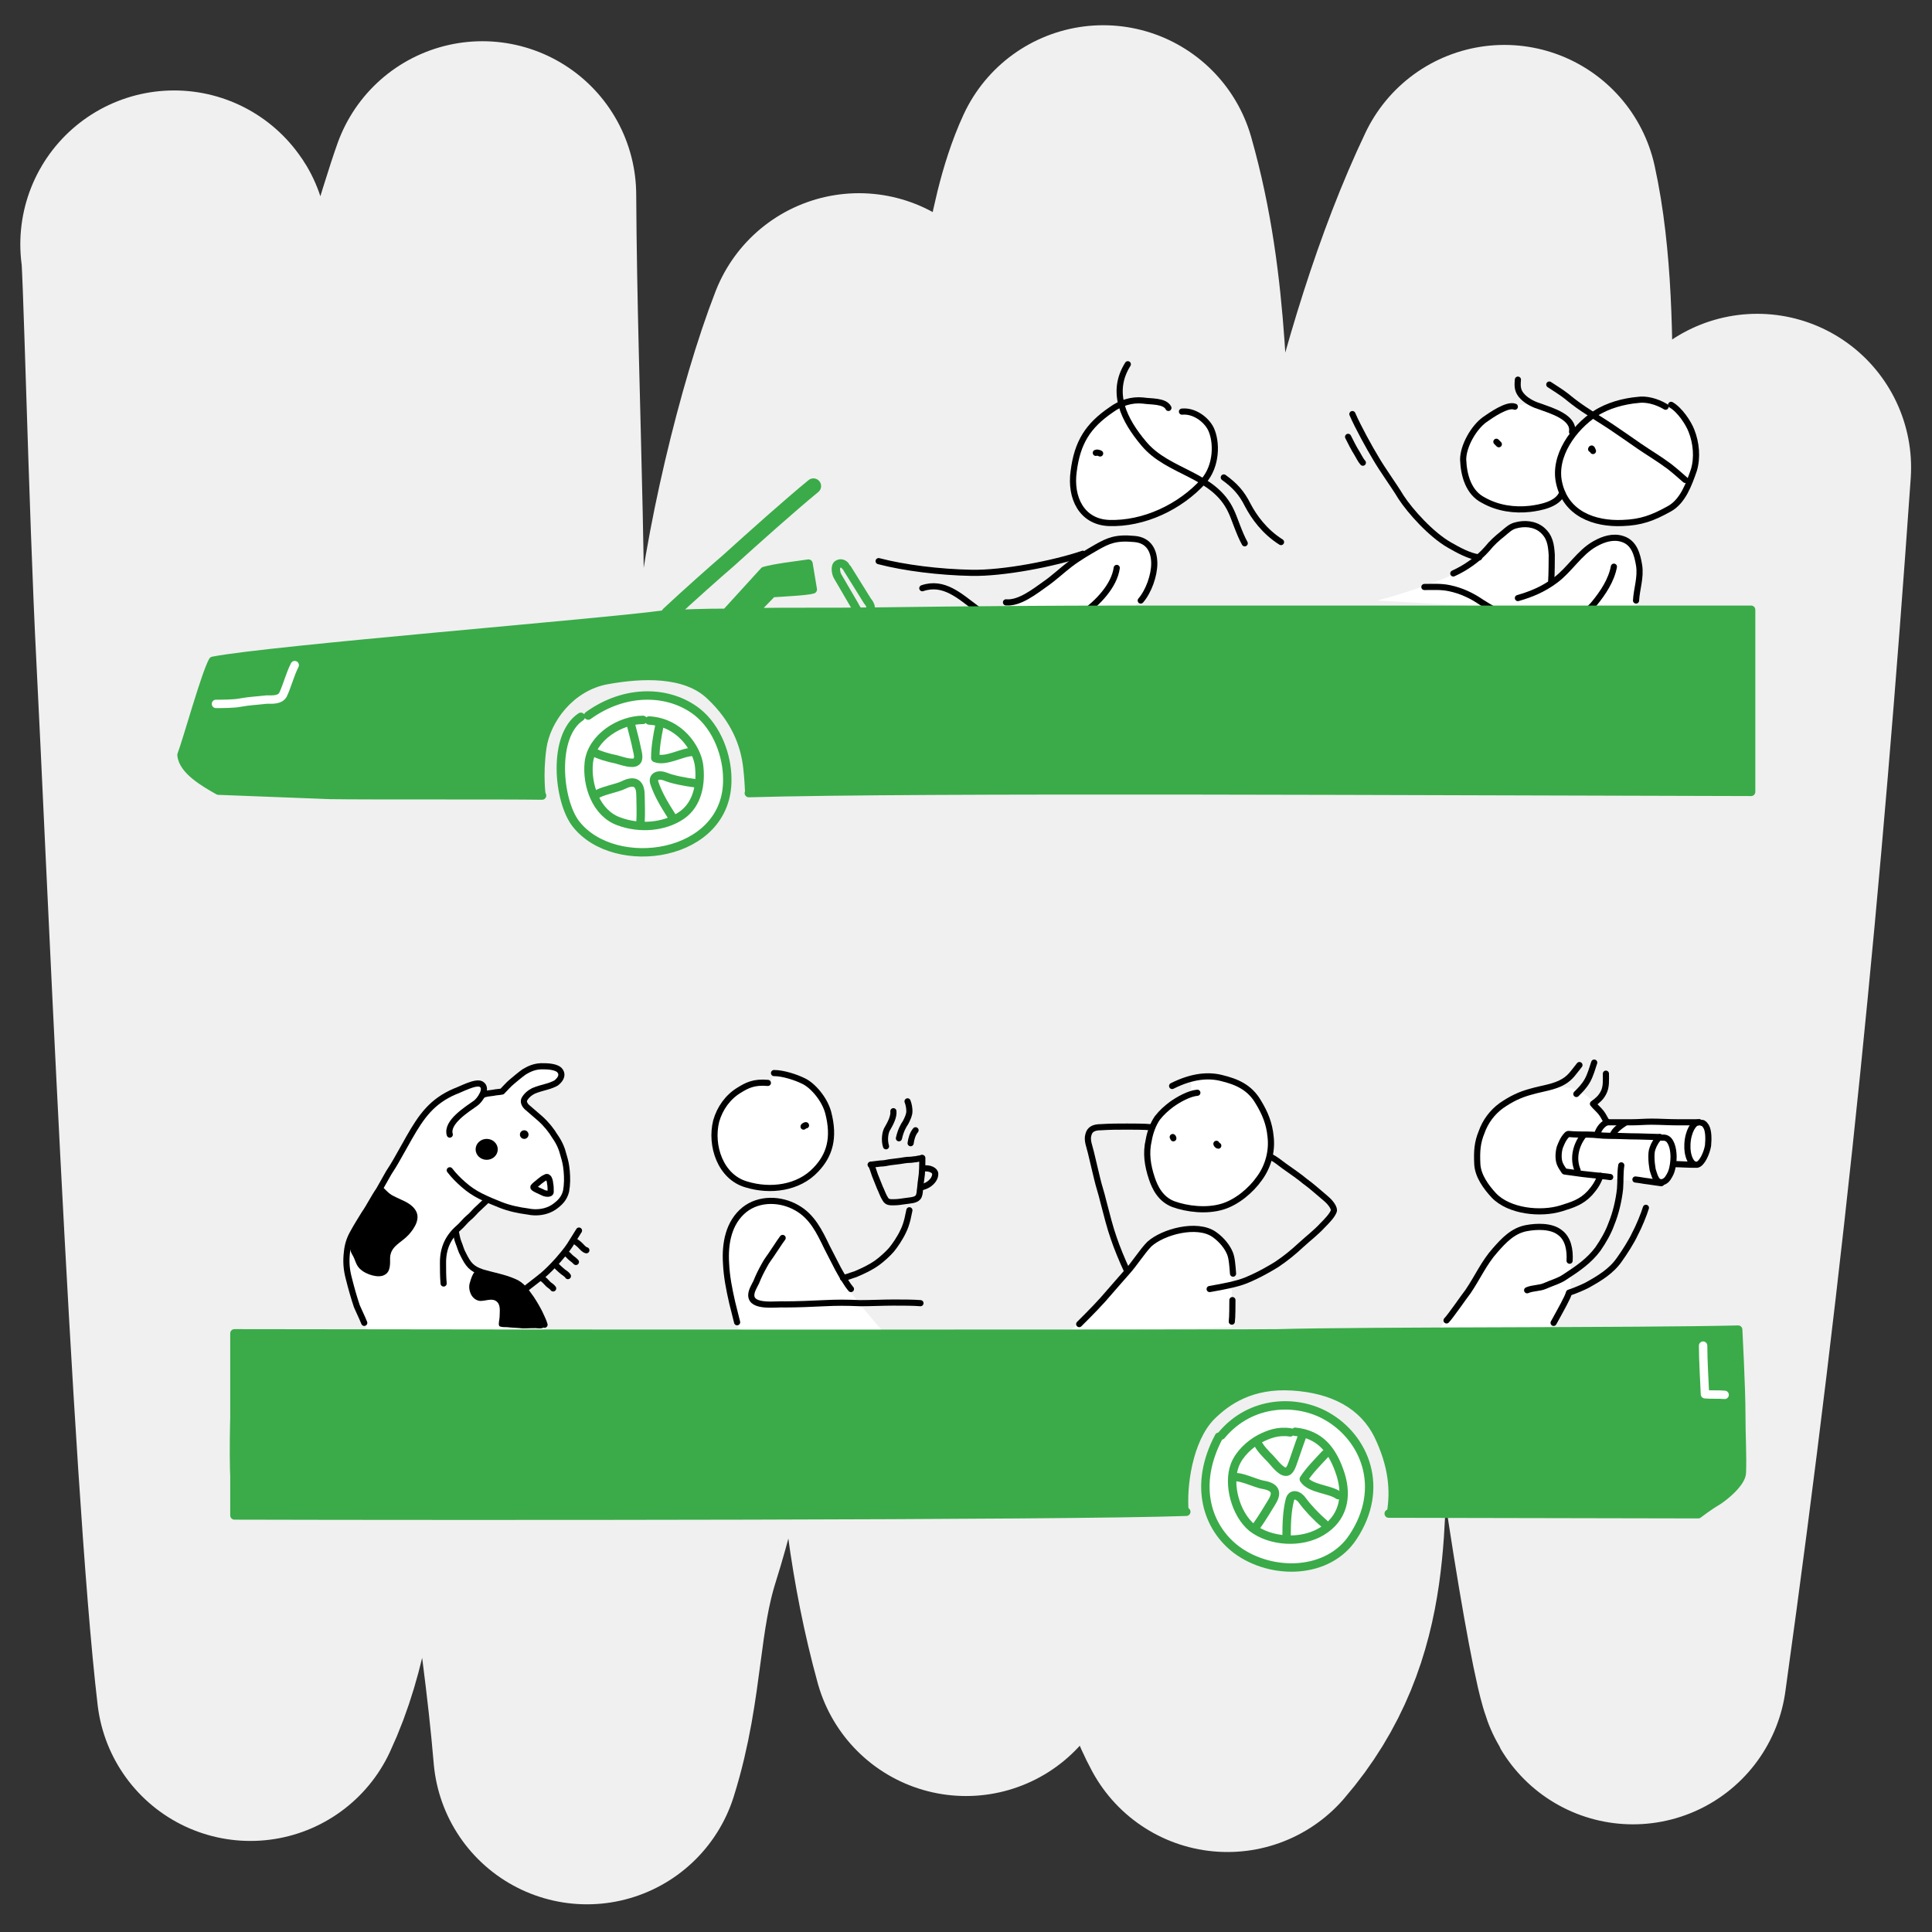 <svg xmlns="http://www.w3.org/2000/svg" xmlns:xlink="http://www.w3.org/1999/xlink" x="0px" y="0px" viewBox="0 0 314 314" style="enable-background:new 0 0 314 314;" xml:space="preserve">
<rect x="0" y="0" width="314" height="314" fill="#333333" stroke="none"/>
<style type="text/css">
	.st0{fill:#3AAB48;}
	.st1{fill:none;stroke:#3AAB48;stroke-width:3.419;stroke-linecap:round;stroke-linejoin:round;stroke-miterlimit:10;}
	.st2{fill:none;stroke:#F0F0F0;stroke-width:50;stroke-linecap:round;stroke-linejoin:round;stroke-miterlimit:10;}
	.st3{fill:none;stroke:#F0F0F0;stroke-width:73.621;stroke-linecap:round;stroke-linejoin:round;stroke-miterlimit:10;}
	.st4{fill:#FFFFFF;}
	.st5{fill:#F0F0F0;}
	.st6{fill:#FFEF00;}
	.st7{fill:none;stroke:#000000;stroke-width:0.618;stroke-linecap:round;stroke-linejoin:round;stroke-miterlimit:10;}
	.st8{fill:none;stroke:#000000;stroke-width:2.059;stroke-linecap:round;stroke-linejoin:round;stroke-miterlimit:10;}
	.st9{fill:none;stroke:#000000;stroke-width:1.647;stroke-linecap:round;stroke-miterlimit:10;}
	.st10{fill:none;stroke:#000000;stroke-width:0.495;stroke-linecap:round;stroke-linejoin:round;stroke-miterlimit:10;}
	.st11{fill:none;stroke:#000000;stroke-width:0.412;stroke-linecap:round;stroke-linejoin:round;stroke-miterlimit:10;}
	.st12{fill:none;stroke:#000000;stroke-width:0.367;stroke-linecap:round;stroke-linejoin:round;stroke-miterlimit:10;}
	.st13{fill:none;stroke:#000000;stroke-width:1.647;stroke-linecap:round;stroke-linejoin:round;stroke-miterlimit:10;}
	.st14{fill-rule:evenodd;clip-rule:evenodd;}
	.st15{fill:none;stroke:#000000;stroke-width:0.824;stroke-linecap:round;stroke-linejoin:round;stroke-miterlimit:10;}
	.st16{fill:none;stroke:#000000;stroke-width:0.296;stroke-linecap:round;stroke-linejoin:round;stroke-miterlimit:10;}
	.st17{fill:none;stroke:#000000;stroke-width:0.369;stroke-linecap:round;stroke-linejoin:round;stroke-miterlimit:10;}
	.st18{fill:none;stroke:#000000;stroke-width:0.246;stroke-linecap:round;stroke-linejoin:round;stroke-miterlimit:10;}
	.st19{fill:none;stroke:#000000;stroke-width:0.219;stroke-linecap:round;stroke-linejoin:round;stroke-miterlimit:10;}
	.st20{fill:#FF8F00;}
	.st21{fill:none;stroke:#000000;stroke-width:2;stroke-miterlimit:10;}
	.st22{fill:none;}
	.st23{fill:none;stroke:#000000;stroke-width:0.7;stroke-linecap:round;stroke-linejoin:round;stroke-miterlimit:10;}
	.st24{fill:none;stroke:#3AAB48;stroke-width:1.806;stroke-linecap:round;stroke-linejoin:round;stroke-miterlimit:10;}
	.st25{fill:none;stroke:#3AAB48;stroke-width:2.5;stroke-linecap:round;stroke-linejoin:round;stroke-miterlimit:10;}
	.st26{fill:none;stroke:#000000;stroke-width:0.7;stroke-linecap:round;stroke-miterlimit:10;}
	.st27{fill:none;stroke:#000000;stroke-width:0.5;stroke-linecap:round;stroke-linejoin:round;stroke-miterlimit:10;}
	.st28{fill:none;stroke:#3AAB48;stroke-width:4.214;stroke-linecap:round;stroke-linejoin:round;stroke-miterlimit:10;}
	.st29{fill:none;stroke:#3AAB48;stroke-linecap:round;stroke-linejoin:round;stroke-miterlimit:10;}
	.st30{fill:none;stroke:#3AAB48;stroke-width:0.7;stroke-linecap:round;stroke-linejoin:round;stroke-miterlimit:10;}
	.st31{fill:none;stroke:#000000;stroke-width:1.063;stroke-linecap:round;stroke-linejoin:round;stroke-miterlimit:10;}
	.st32{fill:none;stroke:#000000;stroke-width:0.818;stroke-linecap:round;stroke-linejoin:round;stroke-miterlimit:10;}
	.st33{fill:none;stroke:#000000;stroke-width:1.063;stroke-linecap:round;stroke-miterlimit:10;}
	.st34{fill:none;stroke:#3AAB48;stroke-width:2.454;stroke-linecap:round;stroke-linejoin:round;stroke-miterlimit:10;}
	.st35{fill:none;stroke:#3AAB48;stroke-width:5.726;stroke-linecap:round;stroke-linejoin:round;stroke-miterlimit:10;}
	.st36{fill:none;stroke:#3AAB48;stroke-width:1.063;stroke-linecap:round;stroke-linejoin:round;stroke-miterlimit:10;}
	.st37{fill:none;stroke:#F0F0F0;stroke-width:90;stroke-linecap:round;stroke-linejoin:round;stroke-miterlimit:10;}
	.st38{fill:none;stroke:#000000;stroke-width:1.3;stroke-linecap:round;stroke-linejoin:round;stroke-miterlimit:10;}
	.st39{fill:none;stroke:#000000;stroke-linecap:round;stroke-linejoin:round;stroke-miterlimit:10;}
	.st40{fill:none;stroke:#000000;stroke-width:1.3;stroke-linecap:round;stroke-miterlimit:10;}
	.st41{fill:none;stroke:#3AAB48;stroke-width:3;stroke-linecap:round;stroke-linejoin:round;stroke-miterlimit:10;}
	.st42{fill:none;stroke:#3AAB48;stroke-width:7;stroke-linecap:round;stroke-linejoin:round;stroke-miterlimit:10;}
	.st43{fill:none;stroke:#3AAB48;stroke-width:1.3;stroke-linecap:round;stroke-linejoin:round;stroke-miterlimit:10;}
	.st44{fill:none;stroke:#F0F0F0;stroke-width:76.007;stroke-linecap:round;stroke-linejoin:round;stroke-miterlimit:10;}
	.st45{fill:none;stroke:#000000;stroke-width:1.098;stroke-linecap:round;stroke-linejoin:round;stroke-miterlimit:10;}
	.st46{fill:none;stroke:#000000;stroke-width:0.845;stroke-linecap:round;stroke-linejoin:round;stroke-miterlimit:10;}
	.st47{fill:none;stroke:#000000;stroke-width:1.098;stroke-linecap:round;stroke-miterlimit:10;}
	.st48{fill:none;stroke:#3AAB48;stroke-width:2.534;stroke-linecap:round;stroke-linejoin:round;stroke-miterlimit:10;}
	.st49{fill:none;stroke:#3AAB48;stroke-width:5.912;stroke-linecap:round;stroke-linejoin:round;stroke-miterlimit:10;}
	.st50{fill:none;stroke:#3AAB48;stroke-width:1.098;stroke-linecap:round;stroke-linejoin:round;stroke-miterlimit:10;}
	.st51{fill:none;stroke:#000000;stroke-width:1.276;stroke-linecap:round;stroke-linejoin:round;stroke-miterlimit:10;}
	.st52{fill:none;stroke:#000000;stroke-width:1.276;stroke-linecap:round;stroke-miterlimit:10;}
	.st53{fill:none;stroke:#3AAB48;stroke-width:1.741;stroke-linecap:round;stroke-linejoin:round;stroke-miterlimit:10;}
	.st54{fill:none;stroke:#3AAB48;stroke-width:3.189;stroke-linecap:round;stroke-linejoin:round;stroke-miterlimit:10;}
	.st55{fill:none;stroke:#FFFFFF;stroke-width:1.741;stroke-linecap:round;stroke-linejoin:round;stroke-miterlimit:10;}
	.st56{fill:none;stroke:#000000;stroke-width:1.741;stroke-linecap:round;stroke-linejoin:round;stroke-miterlimit:10;}
	.st57{fill:none;stroke:#000000;stroke-width:3.189;stroke-linecap:round;stroke-linejoin:round;stroke-miterlimit:10;}
	.st58{fill:none;stroke:#000000;stroke-linecap:round;stroke-miterlimit:10;}
	.st59{fill:none;stroke:#3AAB48;stroke-width:1.365;stroke-linecap:round;stroke-linejoin:round;stroke-miterlimit:10;}
	.st60{fill:none;stroke:#FFFFFF;stroke-width:1.365;stroke-linecap:round;stroke-linejoin:round;stroke-miterlimit:10;}
	.st61{fill:none;stroke:#000000;stroke-width:1.365;stroke-linecap:round;stroke-linejoin:round;stroke-miterlimit:10;}
	.st62{fill:none;stroke:#000000;stroke-width:2.5;stroke-linecap:round;stroke-linejoin:round;stroke-miterlimit:10;}
	.st63{fill:none;stroke:#000000;stroke-width:0.544;stroke-linecap:round;stroke-linejoin:round;stroke-miterlimit:10;}
	.st64{fill:none;stroke:#009CFF;stroke-width:1.063;stroke-linecap:round;stroke-linejoin:round;stroke-miterlimit:10;}
	.st65{fill:#009CFF;}
	.st66{fill:none;stroke:#009CFF;stroke-width:0.7;stroke-linecap:round;stroke-linejoin:round;stroke-miterlimit:10;}
	.st67{fill:none;stroke:#009CFF;stroke-width:0.68;stroke-linecap:round;stroke-linejoin:round;stroke-miterlimit:10;}
	.st68{fill:none;stroke:#3AAB48;stroke-width:0.913;stroke-linecap:round;stroke-linejoin:round;stroke-miterlimit:10;}
</style>
<g id="Ebene_1">
</g>
<g id="Illustration">
	<path class="st2" d="M28.3,39.7c0.4-0.7,1.3,41.7,2.6,67c1.3,24.7,5.8,133.7,9.8,167.5c8.3-17.7,5.7-43.4,9.1-62.6   c4.3-24,2.4-46.9,6.5-70.9c4.1-24.1,7-48.6,11.8-72.5c2.1-10.4,8.6-31.8,10.3-36.5c0.2,35.6,2.4,68.6,0.7,104.3   c-0.8,16.3,6.8,65.7,7.8,78.8c1.9,23.8,6.5,46,8.5,69.7c3.8-12.1,3-22.7,6.8-34.8c7.6-24.1,8.3-49,15.4-73.2   c6.8-23.2,8.3-45.2,10.3-69.3c1.3-15.6,6.9-38.5,11.7-50.8c0.8,15.8,7.1,44.8,7.1,60.6c0.1,22.2,4,44,4,66.2   c0.1,28.4-1.3,56.1,6.3,83.7c0.4-16.7,3.7-33.1,3.9-49.9c0.5-32,3.7-47.1,4.7-79.1c0.7-23.3,5-50.4,7.2-73.6   c0.9-9.8,2.3-26.1,6.5-35.2c5.4,19,4.7,37.3,6,56.6c2.9,44.5,0.2,89.1,2.8,133.7c1.1,19.3,4.5,21.2,6.9,40.3   c0.7,5.7,1.8,11.3,4.5,16.3c12.1-14,9.9-29.4,11-46c1.2-17.9,5.6-35.1,7-52.9c1.2-15.6-0.7-31.3,1.8-46.8c4.8-30.1,12-70.3,25.2-98   c4.5,20.5,0.8,51.3,2.5,72.4c2.6,32.6,6.6,65.1,8.3,97.8c1,20.3,8.5,66.3,10.1,69c9.8-70.4,15.6-129.7,20.2-195.5"></path>
	<g>
		<g>
			<path class="st4" d="M124.9,175.9c0.6,0,0.6-1.4,1.4-1.3c0.9,0.1,5.3,1,6.7,3.4c1.4,2.4,3.6,7.1,0.8,10.9s-6.4,4.7-9.1,4.5     c-2.6-0.2-6.3-1.1-7.7-4.6c-1.4-3.5-0.7-7.9,0.8-9.6C119.3,177.4,122.3,175.8,124.9,175.9z"></path>
			<path class="st4" d="M120.7,217.9c-0.9-2.4-3.6-10.8-2.6-15.9c1-5,4.8-6.6,6.5-6.7c1.7-0.1,4.8-0.3,7.5,3.4     c2.7,3.7,3.9,7.8,5.6,10.5c1.8,2.7,5.9,7.3,5.9,7.3L120.7,217.9z"></path>
			<path class="st39" d="M124.8,176c-2.3-0.2-3.4,0.4-4.7,1.2c-1.8,1.1-3.1,2.9-3.7,5c-1,4,0.7,9.1,4.9,10.3     c3.9,1.2,8.5,0.6,11.3-2.4c2.2-2.3,3.1-5.1,2-9.3c-0.6-2.2-2.5-4.4-4-5.1c-1.2-0.6-3.3-1.3-4.8-1.3"></path>
			<path class="st39" d="M130.6,183.1c0-0.1,0.4-0.3,0.4-0.2"></path>
			<path class="st39" d="M127.2,201.2c-0.6,0.8-1,1.5-1.5,2.2c-0.5,0.8-1.1,1.5-1.5,2.3c-0.5,0.9-0.9,1.7-1.3,2.7     c-0.3,0.6-0.8,1.4-0.8,2.1c0,2.1,4.1,1.4,5.5,1.5c1.8,0,4.5-0.1,6.4-0.2c2.1-0.1,3.4-0.1,5.8,0c1.8,0,3.7-0.1,5.4-0.1     c1.4,0,3.3,0,4.4,0.1"></path>
			<path class="st39" d="M138.3,209.5c-0.7-0.8-1.6-2.4-2.1-3.3c-0.6-1.2-1.2-2.3-1.8-3.5c-1.2-2.5-2.4-5-4.9-6.4     c-2.6-1.5-6.1-1.6-8.5,0.3c-2.6,2.1-3.2,5.5-3,8.7c0.1,2.2,0.5,4.2,1,6.4c0.2,0.7,0.6,2.5,0.8,3.2"></path>
			<path class="st39" d="M147.8,196.7c-0.1,0.4-0.2,1-0.3,1.4c-0.2,0.8-0.4,1.4-0.7,2c-0.5,1.1-1.4,2.4-1.9,3     c-0.5,0.6-1.6,1.6-2.3,2.1c-1.1,0.8-2.4,1.4-3.6,1.9c-0.7,0.2-1.3,0.5-2,0.6"></path>
			<path class="st39" d="M141.6,189.3c0.2,0.5,0.4,1.1,0.6,1.7c0.3,0.7,0.5,1.3,0.8,2c0.3,0.6,0.5,1.3,0.9,1.9     c0.3,0.5,0.7,0.5,1.3,0.5c0.7,0,1.3-0.1,2-0.2c0.6-0.1,1.6-0.1,2-0.6c0.2-0.2,0.3-0.8,0.3-1.1c0.1-0.6,0.1-1.1,0.2-1.7     c0.2-1.2,0.2-2.5,0.2-3.6"></path>
			<path class="st39" d="M141.5,189.3c0.6-0.1,1-0.1,1.6-0.2c0.5,0,1-0.1,1.5-0.2c0.6-0.1,1-0.1,1.6-0.2c0.7-0.1,1.1-0.2,1.7-0.2     c0.3,0,0.7-0.1,1-0.1c0.3-0.1,0.7-0.1,0.9-0.2"></path>
			<path class="st39" d="M150.2,189.9c0.9-0.1,1.8,0.3,1.8,0.9c0,0.7-0.5,1.3-1.1,1.7c-0.3,0.2-0.8,0.4-1.3,0.5"></path>
			<path class="st39" d="M145.2,180.6c0.1,0.9-0.5,2-0.9,2.7c-0.5,0.7-0.6,2.1-0.3,3"></path>
			<path class="st39" d="M147.5,179c0.2,0.5,0.3,1.1,0.3,1.6c0,0.6-0.3,1.2-0.6,1.8c-0.4,0.6-0.8,1.3-1.1,2.6"></path>
			<path class="st39" d="M148.8,183.7c-0.5,0.6-0.7,1.4-0.8,2.1"></path>
		</g>
		<g>
			<path class="st4" d="M174.1,216.1c3-2.5,8.9-9.1,11-11.8s5.2-4.8,8.7-4.5s5.8,2.4,6.1,3.9c0.3,1.6,0.4,9.6,0.3,12     C194.9,216,174.1,216.1,174.1,216.1z"></path>
			<path class="st4" d="M193.8,175.1c-0.7,0.1,0.4,1.9-0.7,2.7s-3.3,0.9-4.7,3.5c-1.4,2.6-2.6,6.2-1,9.9c1.6,3.7,4.2,5.1,6.5,5.1     c2.3,0,7.4-0.7,9.4-3.2c2-2.5,3.6-5.1,3.4-8.4c-0.3-3.3-2.2-7.5-5-8.5C198.8,175.2,197,174.6,193.8,175.1z"></path>
			<g>
				<path class="st39" d="M194.6,177.6c-1.3,0.1-3.1,1.1-4.2,1.9c-0.8,0.6-1.6,1.3-2.3,2.2c-0.7,1-1.2,2.4-1.4,3.6      c-0.5,2.1-0.2,4.1,0.5,6.2c0.5,1.5,1.4,3.4,3.5,4.2c2.2,0.8,5.4,1.2,8,0.4c2.3-0.7,4.6-2.6,6-4.6c1.4-1.9,2.1-4.4,1.8-6.8      c-0.2-2.1-0.9-3.8-2-5.6c-1.4-2.4-3.5-3.3-6-3.9c-2-0.5-4.6-0.4-8,1.3"></path>
				<path class="st39" d="M190.6,184.8c0,0,0.1,0.1,0.1,0.2"></path>
				<path class="st39" d="M197.7,185.9c0,0.1,0.2,0.3,0.3,0.3"></path>
				<path class="st39" d="M196.6,209.5c2.3-0.4,4.4-0.8,5.9-1.4c2.2-0.9,4.2-2.1,5-2.6c1.5-1,2.7-2,4-3.2c1.2-1.1,2.4-2,3.5-3.2      c0.5-0.5,1.7-1.7,1.8-2.4c0-0.6-0.8-1.5-1.3-1.9c-1.2-1-2.4-2.1-3.4-2.8c-0.7-0.6-2.1-1.6-3.4-2.5c-0.8-0.6-1.4-1.1-2.2-1.5"></path>
				<path class="st39" d="M175.4,215.2c2-2,3.4-3.4,5-5.3c0.8-0.9,1.9-2.2,2.8-3.2c1.1-1.2,2.5-3.4,3.6-4.5c2.2-2,7.7-3.5,10.5-1.6      c1.3,0.9,2.2,2.1,2.6,3.1c0.3,0.7,0.4,1.9,0.5,3.3"></path>
				<path class="st39" d="M200.3,211.3c0,0.7,0,2.8-0.1,3.5"></path>
				<path class="st39" d="M183.2,206.6c-0.8-1.7-1.7-3.9-2.2-5.4c-0.6-1.7-1.1-3.7-1.7-6c-0.3-1.3-0.7-2.4-1-3.7      c-0.3-1.3-0.7-2.9-1-4.2c-0.2-0.9-0.7-2-0.4-2.9c0.2-0.8,0.8-1.2,2-1.2c1.6-0.1,2.7-0.1,4.3-0.1c1,0,2.8,0,3.8,0.1"></path>
			</g>
		</g>
		<g>
			<path class="st4" d="M233.3,216.7c2.5-3,7.6-10.5,9.4-13.1s4.9-4.7,7.3-4.4s4,0.2,4.7,2.5s0.9,6.8,0.2,8.9s-4.1,6.9-4.1,6.9     L233.3,216.7z"></path>
			<path class="st4" d="M260,191.4c-1.1,1.9-3.6,5.3-8.3,5.6c-4.7,0.2-8.3-1.3-10.1-4s-2.1-7.1-0.4-9.9s3.6-4.6,8.2-5.9     c2.6-0.7,5.5-0.8,7.4,0.2c1.9,1,3.7,3.1,4.5,4.9c3-0.1,9.4,0,11.3,0c1.9,0,3.6-0.1,4.1,0.1c0.6,0.2,1.4,2.4,0.9,3.8     s-1.5,3.1-2.1,3.1c-0.7,0.1-3.5,0-3.5,0s-0.4,3-1.8,3C268.8,192.3,260,191.4,260,191.4z"></path>
			<g>
				<path class="st39" d="M254.9,184.3c1.1,0.1,2.2,0.1,3.2,0.1c1.2,0,2.1,0.2,3.4,0.2c1.8,0,3,0.1,4.8,0.1c0.8,0,2.6,0.1,3.4,0.1"></path>
				<path class="st39" d="M248.2,209.7c0.9-0.4,2-0.3,2.9-0.7c1.1-0.5,2.3-0.8,3.3-1.5c2-1.3,3.9-2.6,5.3-4.5      c0.9-1.3,1.7-2.7,2.2-4.1c0.7-1.7,1.2-3.8,1.4-5.7c0.1-1.3,0-2.5,0.2-3.8"></path>
				<path class="st39" d="M254.3,190.4c0.9,0.1,2.7,0.4,3.8,0.5c0.8,0.1,3.1,0.3,3.6,0.4"></path>
				<path class="st39" d="M265.8,191.7c0.9,0.1,1.2,0.2,2.1,0.3c0.6,0.1,1.4,0.2,2.1,0.3"></path>
				<path class="st39" d="M254.7,184.4c-0.7,0.7-1,1.6-1.2,2.1c-0.2,0.7-0.3,1.8,0,2.6c0.2,0.5,0.5,0.9,0.7,1.2"></path>
				<path class="st39" d="M257.3,184.6c-1.2,1.6-1.7,3.7-0.9,5.6"></path>
				<path class="st39" d="M270.1,184.9c0.9-0.1,1.3,0.4,1.6,1.2c0.2,0.5,0.3,1.3,0.3,1.9c0,0.7-0.1,1.7-0.4,2.5      c-0.1,0.3-0.5,1-0.7,1.2c-0.4,0.4-0.9,0.6-1.4,0.3c-0.5-0.4-0.7-1.3-0.9-1.9c-0.1-0.6-0.2-1.3-0.2-2c0-0.5,0-1,0.2-1.5      c0.2-0.6,0.7-1.5,1.2-1.8"></path>
				<path class="st39" d="M261.2,182.4c1.3,0,2.7,0,4,0c1.1,0,2.1-0.1,3.2-0.1c1.4,0,2.8,0.1,4.2,0.1c0.7,0,2.9,0,3.5,0"></path>
				<path class="st39" d="M261.2,182.4c-0.6,0.2-1.3,0.9-1.6,1.9"></path>
				<path class="st39" d="M264.1,182.5c-0.6,0.4-1.8,1.2-2,2"></path>
				<path class="st39" d="M261,174.5c0,1,0.1,2.2-0.4,3.1c-0.4,0.8-1,1.3-1.7,1.8c0.4,0.5,0.9,0.9,1.3,1.4c0.4,0.5,0.6,1,0.9,1.5      c0-0.1,0-0.1,0-0.1"></path>
				<path class="st39" d="M256.7,173.1c-0.9,1.1-1.4,2-2.6,2.7c-1.5,0.9-3.5,1.1-5.2,1.6c-1.9,0.5-3.3,1.2-4.9,2.3      c-1.5,1.1-2.6,2.6-3.2,4.3c-0.7,1.7-0.8,3.1-0.7,5.2c0.1,1.9,1.4,3.7,2.7,5.1c2.5,2.6,7.6,3.1,10.9,2.1c1.9-0.6,3.3-1,4.7-2.5      c0.7-0.8,1.3-1.6,1.7-2.8"></path>
				<path class="st39" d="M259.1,172.7c-0.3,0.9-0.6,2-1.1,2.9c-0.5,0.9-1.1,1.5-1.8,2.2"></path>
				<path class="st39" d="M276.2,182.4c-0.3,0-0.6,0.1-0.8,0.3c-0.4,0.4-0.7,1-0.9,1.7c-0.3,1-0.3,2.2-0.2,2.8      c0.1,0.7,0.5,2.2,1.5,2.1c0.8-0.1,1.6-1.9,1.8-3.1c0.1-1.1,0.1-2.4-0.3-3.1c-0.2-0.3-0.4-0.6-0.7-0.6"></path>
				<path class="st39" d="M272,189.2c1.1,0,2.2,0.1,3.4,0.1"></path>
				<path class="st39" d="M235.1,214.6c0.6-0.6,2.8-3.8,3.5-4.7c1.5-2.2,2.6-4.7,4.4-6.7c1.4-1.6,2.9-3.2,5.1-3.6      c1.6-0.3,4-0.4,5.4,0.7c1.4,1,1.7,2.9,1.6,4.6"></path>
				<path class="st39" d="M252.5,215c1.2-2.2,2.3-4.1,2.5-4.9c1.2-0.4,2.3-0.9,2.9-1.2c2-1.1,4-2.3,5.3-4.2c0.8-1.1,2-3,2.5-4.1      c0.7-1.3,1.5-3.3,1.8-4.3"></path>
			</g>
		</g>
		<g>
			<path class="st4" d="M223.8,97.6c3.1-0.7,11.2-3.4,13.7-4.9c2.4-1.6,5.9-5,7.1-6.2c1.2-1.1,3.2-1.9,5.2-0.8     c1.9,1,2.7,1.3,2.7,3.7s-0.1,5.3-0.1,5.3s2.6-2.1,4.1-3.9c1.5-1.8,4.8-3.9,6.5-3.3c1.8,0.6,3.8,1.8,3.5,5.1     c-0.4,3.4-0.8,7.4-0.8,7.4L223.8,97.6z"></path>
			<path class="st4" d="M246.1,66c-0.8,0.1-4.5,1.1-5.8,3.1c-1.3,1.9-3,5-2.2,7.8c0.8,2.8,2.5,5.3,6.1,5.6c3.6,0.4,7.2,0.2,10-2.1     c1.3,1.9,2.9,4,6.6,4.4c3.7,0.4,8.7-0.9,10.3-2c1.6-1,3.9-3.7,4.5-7.7s-1.1-6.7-2.3-7.9c-1.1-1.2-1.7-1.4-2.1-1.4     s-0.8-0.1-1.7-0.5c-0.9-0.4-4.6-0.5-7,0.4c-2.4,0.9-4.5,2-5.2,2.9c-0.7,0.9-1.7,2.1-1.7,2.1s0.2-1.9-1-2.7     c-1.2-0.8-4.4-1.9-5.2-2.3C248.5,65.4,247.4,65.8,246.1,66z"></path>
			<g>
				<path class="st39" d="M270.7,66.1c-1.5-0.9-3.2-1.3-4.5-1.1c-2.3,0.2-4.9,0.9-6.9,2.2c-3.5,2.3-6.9,6.9-5.9,11.3      c1.1,5,5.7,6.7,10.3,6.5c3-0.1,4.9-0.8,7.6-2.3c2.2-1.2,3.2-4,4-6.3c0.6-2,0.4-4.4-0.4-6.4c-0.5-1.3-1.9-3.4-3.3-4.2"></path>
				<path class="st39" d="M258.6,73c0.1-0.3,0.2,0.1,0.3,0.3"></path>
				<path class="st39" d="M251.8,62.5c0.9,0.6,1.9,1.2,2.8,1.9c0.6,0.5,1.6,1.3,2.8,2.1c1.5,1,3,1.9,4.5,2.9c1.5,1,2.9,2,4.5,3.1      c1.6,1.1,3.3,2.1,4.9,3.3c0.9,0.7,1.8,1.5,2.6,2.2"></path>
				<path class="st39" d="M246.2,66.1c-1.2-0.5-3.9,1.4-4.9,2.1c-1.8,1.3-3.5,4.3-3.5,6.5c0.1,2.6,0.9,5.4,3.3,6.6      c2.3,1.3,5,1.7,7.6,1.4c1.6-0.2,4.5-0.7,5.2-2.6"></path>
				<path class="st39" d="M255.5,70.2c0.4-2.4-3.5-3.5-5.1-4.1c-1-0.3-2.1-0.8-2.9-1.6c-0.9-0.9-0.9-1.7-0.8-2.8"></path>
				<path class="st39" d="M243.2,71.8c0.1,0.1,0.3,0.3,0.4,0.4"></path>
				<path class="st39" d="M246.7,97.2c2.1-0.6,4.1-1.4,6.1-2.9c2.3-1.7,3.9-4.5,6.4-5.9c1.4-0.8,3-1.3,4.5-0.8      c1.9,0.6,2.4,2.5,2.7,4.3c0.3,2-0.4,3.8-0.5,5.7"></path>
				<path class="st39" d="M231.5,95.4c1.4,0,2.7-0.1,4.1,0.2c1.9,0.4,3.6,1.2,5.2,2.3c1.4,0.9,2.9,1.7,4.3,2.4c1.9,1,4,1.2,6.1,1.2      c1.8,0,3.1-0.2,4.7-1c1.1-0.5,2.4-1.4,3.2-2.4c1.4-1.7,2.8-3.8,3.2-6"></path>
				<path class="st58" d="M236.2,93.2c2-0.9,4-2.3,5.5-4c0.8-1,1.6-1.7,2.6-2.5c0.6-0.5,1.2-1.1,2-1.3c1.4-0.4,3.1-0.3,4.3,0.7      c1.3,1.1,1.5,2.4,1.6,4.1c0,0.5,0,3-0.1,4.5"></path>
				<path class="st58" d="M219.8,67.3c0.9,2.1,2.9,5.7,3.7,7c1.2,2.1,3,4.5,4.2,6.5c1.5,2.3,4.9,6.1,7.9,7.8c1.4,0.8,3.2,1.8,4.8,2"></path>
				<path class="st58" d="M219.1,71c0.3,0.6,1,2,1.4,2.6c0.3,0.5,0.7,1.3,1,1.6"></path>
			</g>
		</g>
		<g>
			<path class="st4" d="M162.9,98.8c3.6-1.5,9.6-5.8,11.9-7.7c2.3-1.9,7.3-4.7,9.7-3.5c2.5,1.2,4,2.4,2.8,5.8s-2.8,5.1-2.8,5.1     L162.9,98.8z"></path>
			<path class="st4" d="M189.9,66.2c-1.5-0.8-5.1-2.2-8.2-0.5c-3.2,1.7-6.4,5.9-7,8.3c-0.7,2.4-0.7,8.5,2.1,9.8     c2.8,1.4,7.9,1.1,10.5-0.1c2.6-1.3,7.9-4.2,8.8-6.1s1.9-5.5,1-7.3c-0.9-1.8-3.6-3.7-4.7-3.6S190.7,66.6,189.9,66.2z"></path>
			<g>
				<path class="st39" d="M189.9,66.3c-0.6-1.2-2.9-1-4.1-1.2c-1.9-0.2-3.7,0.4-5.2,1.5c-3.8,2.6-5.5,5.3-6.1,10      c-0.6,4.3,1.3,8.2,5.7,8.4c5.7,0.2,11.6-2.6,15.4-6.8c2.2-2.5,2.2-6.4,1.2-8.5c-0.8-1.6-2.8-3-4.7-2.8"></path>
				<path class="st39" d="M183.3,59.2c-2.9,4.6-0.6,9.1,2.6,12.9c4,4.8,11.4,4.9,14.2,11c0.5,1,1.3,3.6,2.2,5.2"></path>
				<path class="st39" d="M163.5,97.9c2.2,0.2,4.7-1.8,6.4-3c1.3-0.9,2.7-2.2,4-3.2c1.3-1,3-2,4.4-2.8c1.8-1,3-1.6,6.1-1.3      c2.3,0.2,3.2,1.9,3.2,4c0,1.9-0.9,4.5-2.2,6"></path>
				<path class="st39" d="M149.9,95.6c3.5-1.2,6.1,1.3,8.8,3.3c5.2,3.8,11.9,4.4,17.4,0.7c2.3-1.6,5-4.4,5.4-7.3"></path>
				<path class="st39" d="M142.8,91.2c4.2,1.1,9.9,1.8,15.1,1.9c5.2,0.1,13.4-1.5,18.1-3.1"></path>
				<path class="st39" d="M178.1,73.6c0.2-0.1,0.5,0,0.7,0.1"></path>
			</g>
		</g>
		<path class="st4" d="M94.4,116.6c-1,0.6-4.2,4.7-3,10.8s3.9,9.3,8.4,10.7s11.3,0,13.2-1.7s4.7-4,5.1-7.7c0.4-3.7-1.3-10-3.3-11.9    c-2.5-2.3-6.7-5-12.4-3.7c-5.2,1.2-5.9,2.4-6.4,2.8C95.5,116.4,94.7,116.4,94.4,116.6z"></path>
		<path class="st59" d="M95.6,116.3c6.1-4.4,13.2-4.1,17.7-0.6c3.3,2.6,4.9,7.2,4.9,10.9c0.2,12.8-18.3,15.4-24.6,7.3    c-2.9-3.7-3.9-14.3,0.8-17.4"></path>
		<path class="st59" d="M105.5,117.1c5,0.3,7.7,4.5,8.1,7.2c0.4,3-0.2,6.4-2.8,8.2c-2.9,2-7,2.2-10.2,1c-3.7-1.3-5.3-5.9-4.9-9.6    c0.5-4.1,5.1-6.9,8.8-6.9"></path>
		<path class="st25" d="M132.2,79c-3.9,3.2-9.6,8.3-13.8,12.1c-2.1,1.8-6.6,5.8-9.7,8.7"></path>
		<path class="st59" d="M88.1,129.3c-6.1-0.1-28.6,0-34.5-0.1l-18.1-0.7c-2.3-1.3-5.8-3.3-6-5.8c1-2.7,3.9-13.2,5.1-15.3    c9.1-1.8,63.9-6.2,73.1-7.5c3.6-0.2,7-0.3,10.3-0.3l6.2-6.8c1.7-0.5,5.2-0.9,7.2-1.2l0.7,4.2c-0.9,0.3-5.3,0.5-6.6,0.6l-3,3.1    c5.7-0.1,12.3,0,19.8-0.1c15.4-0.2,28.5-0.3,41.6-0.3c5.1,0,64.3,0,100.7,0l0,29.6c-51.3-0.1-135.3-0.6-162.9,0.2"></path>
		<g>
			<path class="st59" d="M102.5,117.6c0.5,2,0.7,2.6,1,4.1c0.1,0.5,0.5,1.7-0.1,2.1c-0.7,0.5-2.5-0.2-3.3-0.4     c-1.1-0.2-2.8-0.7-3.7-1.2"></path>
			<path class="st59" d="M96.9,129.2c0.6-0.6,3.4-1.1,4.4-1.6c2.2-1.1,2.8,0.1,2.8,1.7c0,0.9,0.1,2.9,0,4.3"></path>
			<path class="st59" d="M113,127.3c-1.6-0.2-3.7-0.6-4.9-1.1c-1-0.4-2.2-0.1-1.7,1.2c0.6,1.7,1.4,3.1,2.8,5.3"></path>
			<path class="st59" d="M107.2,117.8c-0.4,1.9-0.7,3.7-0.7,5.4c1.7,0.7,4.4-1,6.1-1"></path>
		</g>
		<path class="st59" d="M137.7,92.4c0.3,0.5,3,4.8,3.3,5.3c0.2,0.2,0.5,0.7,0.5,1c0,0.6-1,1.1-1.4,1c-0.6-0.1-1-0.9-1.2-1.3    c-0.4-0.7-2.5-4.3-2.8-4.8c-0.3-0.6-0.4-1.7,0.1-1.9c0.5-0.3,1,0,1.2,0.3"></path>
		<path class="st0" d="M284.7,99.2c-10.4,0-67-0.1-78.6-0.1c-11.7,0-57.7,0.3-66.5,0.3s-16.9-0.1-16.9-0.1l2.8-3.1l6.5-0.5l-0.5-4.2    l-7.3,1.2l-6.1,6.8l-10.5,0.4c-5.4,0.7-28.3,2.9-36.6,3.6s-30.3,3-36.3,3.7c-1.7,4.9-5.4,15.4-5.4,15.4s1.3,3,6.2,6.1    c8.4,0.3,21.3,0.5,33.4,0.5s19.8,0.1,19.8,0.1s-0.5-3.2,0.1-7.6s4.4-9.5,10-10.5c5.5-1,12.4-1.3,16.2,2.4    c3.8,3.6,5.4,7.5,5.8,11.3c0.2,1.6,0.3,4.1,0.3,4.1s27.9-0.5,39-0.6c11.1-0.1,38.1,0,54.2,0.1s60,0.3,70.4,0.2L284.7,99.2z"></path>
		<path class="st60" d="M47.9,108.1c-0.8,1.6-1.2,3.3-1.9,4.8c-0.5,0.9-1.7,0.8-2.7,0.8c-1.7,0.2-2.6,0.2-4.3,0.5    c-1,0.2-2.9,0.2-3.9,0.2"></path>
		<path class="st39" d="M198.9,77.6c1.8,1.3,2.9,2.5,3.9,4.5c1,1.9,2.7,4.3,5.4,6"></path>
		<path class="st4" d="M199.7,231.7c-1.3,1.2-3.8,5.7-3.7,10.2s2.4,8.2,5.3,10.3c2.9,2,8.4,2.9,10.9,2.5s7.3-2.1,9.1-7.4    c1.8-5.3,1.1-10.4-1.6-13.7c-2.7-3.3-6.6-5.6-10.7-5.4S201.6,229.8,199.7,231.7z"></path>
		<path class="st59" d="M198.5,233.3c4.8-5.8,12.4-5.9,17.2-3.1c6.1,3.5,9.5,11.6,4.2,19.6c-4,6.1-13.2,6.3-18.9,2.1    c-4.8-3.6-7.1-10.5-2.9-18.4"></path>
		<path class="st59" d="M210.5,232.7c4,0.4,6.1,2.9,7.4,7c1.1,3.6,0.4,7.1-3.1,9.2c-3.3,2-8.3,1.7-11.3-0.6c-2.7-2.2-4-7.1-2.8-10.2    c0.7-1.8,2.4-3.4,4.1-4.3c1.4-0.7,2.9-1.3,4.9-1"></path>
		<g>
			<path class="st59" d="M211.6,233.5c-0.7,1.9-0.9,2.6-1.4,4c-0.2,0.5-0.5,1.7-1.2,1.7c-0.9,0-2-1.6-2.5-2.1     c-0.8-0.8-1.8-1.8-2.2-2.8"></path>
			<path class="st59" d="M200.7,240.1c0.9-0.2,3.4,1,4.5,1.2c2.5,0.4,2.3,1.6,1.4,3c-0.5,0.8-1.5,2.5-2.3,3.6"></path>
			<path class="st59" d="M215.2,247.6c-1.3-1.1-2.7-2.6-3.5-3.7c-0.6-0.9-1.8-1.4-2.1,0c-0.4,1.7-0.5,3.4-0.5,6"></path>
			<path class="st59" d="M215.4,236.3c-1.3,1.4-2.6,2.7-3.5,4.1c1,1.6,4.2,1.6,5.6,2.6"></path>
		</g>
		<g>
			<path class="st4" d="M61,218.5c-1.4-2.4-3.4-6.1-3.9-8.6c-0.5-2.5-1.6-5.6,0.1-9.1c1.7-3.5,5.3-8.4,7-11.8s3.6-7,5.2-8.7     c1.6-1.7,4.5-3.3,6.1-3.7s2.4-0.6,2.7-0.3c0.3,0.3,0,1.6,0,1.6l3.2-0.6c0,0,1.5-1.9,3.4-3.2c1.9-1.2,4.5-1.1,5.5-0.5     s1.1,1.6-0.2,2.3c-1.3,0.7-3.8,1.3-4.4,2c-0.6,0.7-0.6,1.3-0.4,1.6c0.2,0.3,4.7,3.5,5.5,6.2s2.6,8.2,0.1,10s-4.7,1.8-7.6,0.9     c-2.9-0.9-4.3-1.6-4.3-1.6l-5.1,5.1c0,0,0.6,3.2,2.2,5.1s5.8,1.6,7.7,3.1c1.9,1.4,3.8,3.9,5,8.8C82.5,217.3,61,218.5,61,218.5z"></path>
			<g>
				<path class="st39" d="M73.1,184.4c-0.6-2,2.8-4.1,4.2-5.1c0.6-0.4,2.1-2.4,0.9-3.1c-0.9-0.5-3.4,0.9-4.3,1.2      c-3.7,1.6-5.4,4-7.4,7.5c-0.8,1.4-1.5,2.7-2.2,3.9c-0.5,0.9-1.1,1.7-1.4,2.3c-0.4,0.7-0.9,1.6-1.3,2.3c-0.9,1.3-1.5,2.6-2.4,3.9      c-0.6,1-1.2,1.9-1.9,3.2c-0.5,0.9-0.8,1.9-0.9,2.9c-0.2,1.6-0.1,2.9,0.3,4.4c0.4,1.6,0.8,3,1.3,4.5c0.2,0.5,0.8,1.7,1.2,2.7"></path>
				<path class="st39" d="M78.4,178c0.5-0.3,1.2-0.3,1.8-0.4c0.4-0.1,0.9-0.1,1.4-0.2c0.5-0.5,1.1-1.2,1.6-1.6      c0.6-0.5,1.3-1.1,2-1.6c0.7-0.4,1.7-1,3.3-0.9c1,0,2,0.2,2.4,0.6c0.6,0.6,0.4,1.4-0.5,2.1c-0.3,0.2-1.1,0.5-1.5,0.6      c-0.7,0.2-1.5,0.4-2.2,0.7c-0.6,0.3-1.2,0.8-1.5,1.4c-0.2,0.5,0.2,1,0.4,1.2c0.7,0.6,1.5,1.3,2.2,1.9c1,0.9,1.8,1.9,2.4,2.9      c0.7,1,1.1,1.9,1.4,3.1c0.3,1,0.4,1.5,0.5,2.5c0.1,1.1,0.1,2.2-0.1,3.3c-0.3,1.2-1,1.9-2,2.6c-1.2,0.8-2.8,1-4.2,0.7      c-1.5-0.2-3-0.5-4.5-1.1c-1-0.4-2-0.8-3.2-1.4c-1-0.5-1.9-1.1-2.8-1.9c-0.8-0.7-1.5-1.4-2.2-2.3"></path>
				<ellipse cx="79.1" cy="186.8" rx="1.8" ry="1.7"></ellipse>
				<ellipse cx="85.2" cy="184.4" rx="0.7" ry="0.7"></ellipse>
				<path class="st39" d="M79.1,195.1c-0.5,0.5-1.1,1-1.7,1.6c-0.4,0.4-0.8,0.9-1.2,1.2c-0.6,0.5-1.1,1.2-1.7,1.7      c-1.7,1.5-2.5,3.3-2.5,5.6c0,1.1,0,2.3,0.1,3.4"></path>
				<path class="st39" d="M74.1,200.3c0.1,0.5,0.2,1.1,0.4,1.6c0.3,0.7,0.4,1.3,0.8,2c0.8,1.6,1.3,2.3,3.1,2.9      c1.7,0.5,3.5,0.8,5.1,1.5c1.3,0.5,2,1.6,2.8,2.7c0.6,0.9,1.1,1.8,1.4,2.4c0.3,0.7,0.6,1.2,0.8,1.9"></path>
				<path class="st39" d="M94.1,200c-0.5,0.8-1,1.6-1.5,2.4c-0.6,0.9-1.3,1.7-1.9,2.4c-0.9,1-1.7,1.8-2.4,2.4      c-0.7,0.6-2.7,2.1-2.9,2.3"></path>
				<path class="st39" d="M93.2,201.6c0.4,0.2,0.8,0.5,1.1,0.8c0.3,0.3,0.6,0.7,1,0.8"></path>
				<path class="st39" d="M91.9,203.7c0.3,0,0.7,0.6,1,0.8c0.3,0.2,0.5,0.4,0.7,0.6"></path>
				<path class="st39" d="M90.2,205.5c0.4,0.4,0.8,0.8,1.3,1.2c0.3,0.2,0.7,0.5,0.8,0.7"></path>
				<path class="st39" d="M88.1,207.8c0.3,0.1,0.7,0.6,1,0.9c0.2,0.2,0.6,0.4,0.8,0.7"></path>
				<path d="M62,192.8c0.7,0.5,1.1,1.2,2,1.6c1.1,0.6,2.6,1,3.4,2.1c1.1,1.4,0,3.1-1,4.2c-1.2,1.3-2.9,1.8-3,3.7      c0,1,0.1,2.3-0.9,2.8c-1,0.6-3-0.1-3.8-0.8c-0.9-0.7-0.9-1.6-1.4-2.4c-0.6-1-0.5-1.7-0.1-2.8c1.2-2.9,3.5-5.4,4.7-8.3L62,192.8z      "></path>
				<path d="M77.5,206.4c-0.7,0.4-1,1.6-1.2,2.3c-0.2,1,0.3,2.4,1.5,2.7c0.9,0.2,2.2-0.6,3,0.2c0.6,0.6,0.4,1.6,0.4,2.4      c0,0.4-0.2,1-0.1,1.4c0.1,0.2,0,0.1,0.2,0.2c0.3,0.1,0.8,0.1,1.1,0.1c0.9,0.1,1.7,0.1,2.6,0.2c0.9,0,1.8-0.1,2.7,0      c0.4,0,0.9-0.1,0.7-0.6c-0.4-0.9-1.5-3-2-3.9c-0.6-0.9-1-1.7-1.5-2c-0.8-0.6-1.9-1.2-2.7-1.4c-0.8-0.2-1.4-0.4-2.2-0.6      c-0.5-0.1-1.2-0.3-1.8-0.5L77.5,206.4z"></path>
				<path class="st39" d="M86.7,192.9c0.2-0.3,0.7-0.6,1-0.9c0.3-0.2,0.6-0.5,0.9-0.6c0.2-0.1,0.3-0.2,0.5,0      c0.2,0.2,0.3,0.7,0.3,0.9c0.1,0.4,0.1,1,0.1,1.4c0,0.5-1,0.3-1.3,0.1c-0.2-0.1-1.4-0.6-1.5-0.8"></path>
			</g>
		</g>
		<path class="st59" d="M225.7,246c6.2,0,44.3,0.1,50.3,0.1c0,0,1.7-1.3,2.9-2c1.2-0.7,4.2-3.1,4.2-4.8c0.1-2.9-0.1-5.9-0.1-9.6    c0-4.1-0.5-13.6-0.5-13.6c-16.3,0.4-60.9,0.2-74.7,0.6c-2.4,0.1-124.1,0.1-169.7,0v29.6c35.7,0.1,135.6,0.1,154.7-0.6"></path>
		<path class="st0" d="M38.1,246.2c6.3,0,93.7,0.3,104.1,0.2c10.4-0.1,49.5-0.7,51-0.7c-0.4-4,0.6-11.4,4.1-15    c2.5-2.5,6.3-5.1,12.7-4.7c6.4,0.4,11.1,2.9,13.4,7.6c2.3,4.8,2.6,8.7,2,12.2c5.6-0.1,22.8,0.3,30.8,0.2c8-0.1,19.6,0.1,19.6,0.1    s4.8-3,6-4.1c1.2-1,1.6-2.8,1.6-4.3c0-1.5-0.9-21.4-0.9-21.4s-65,0.5-74.4,0.4s-63.5-0.1-74-0.1c-10.4,0-84.2-0.1-95.9-0.1    C38.1,216.7,36.4,239.5,38.1,246.2z"></path>
		<path class="st60" d="M276.8,218.7c0,2.4,0.2,5.5,0.3,7.9c1,0.1,2.2,0,3.2,0.1"></path>
	</g>
</g>
</svg>